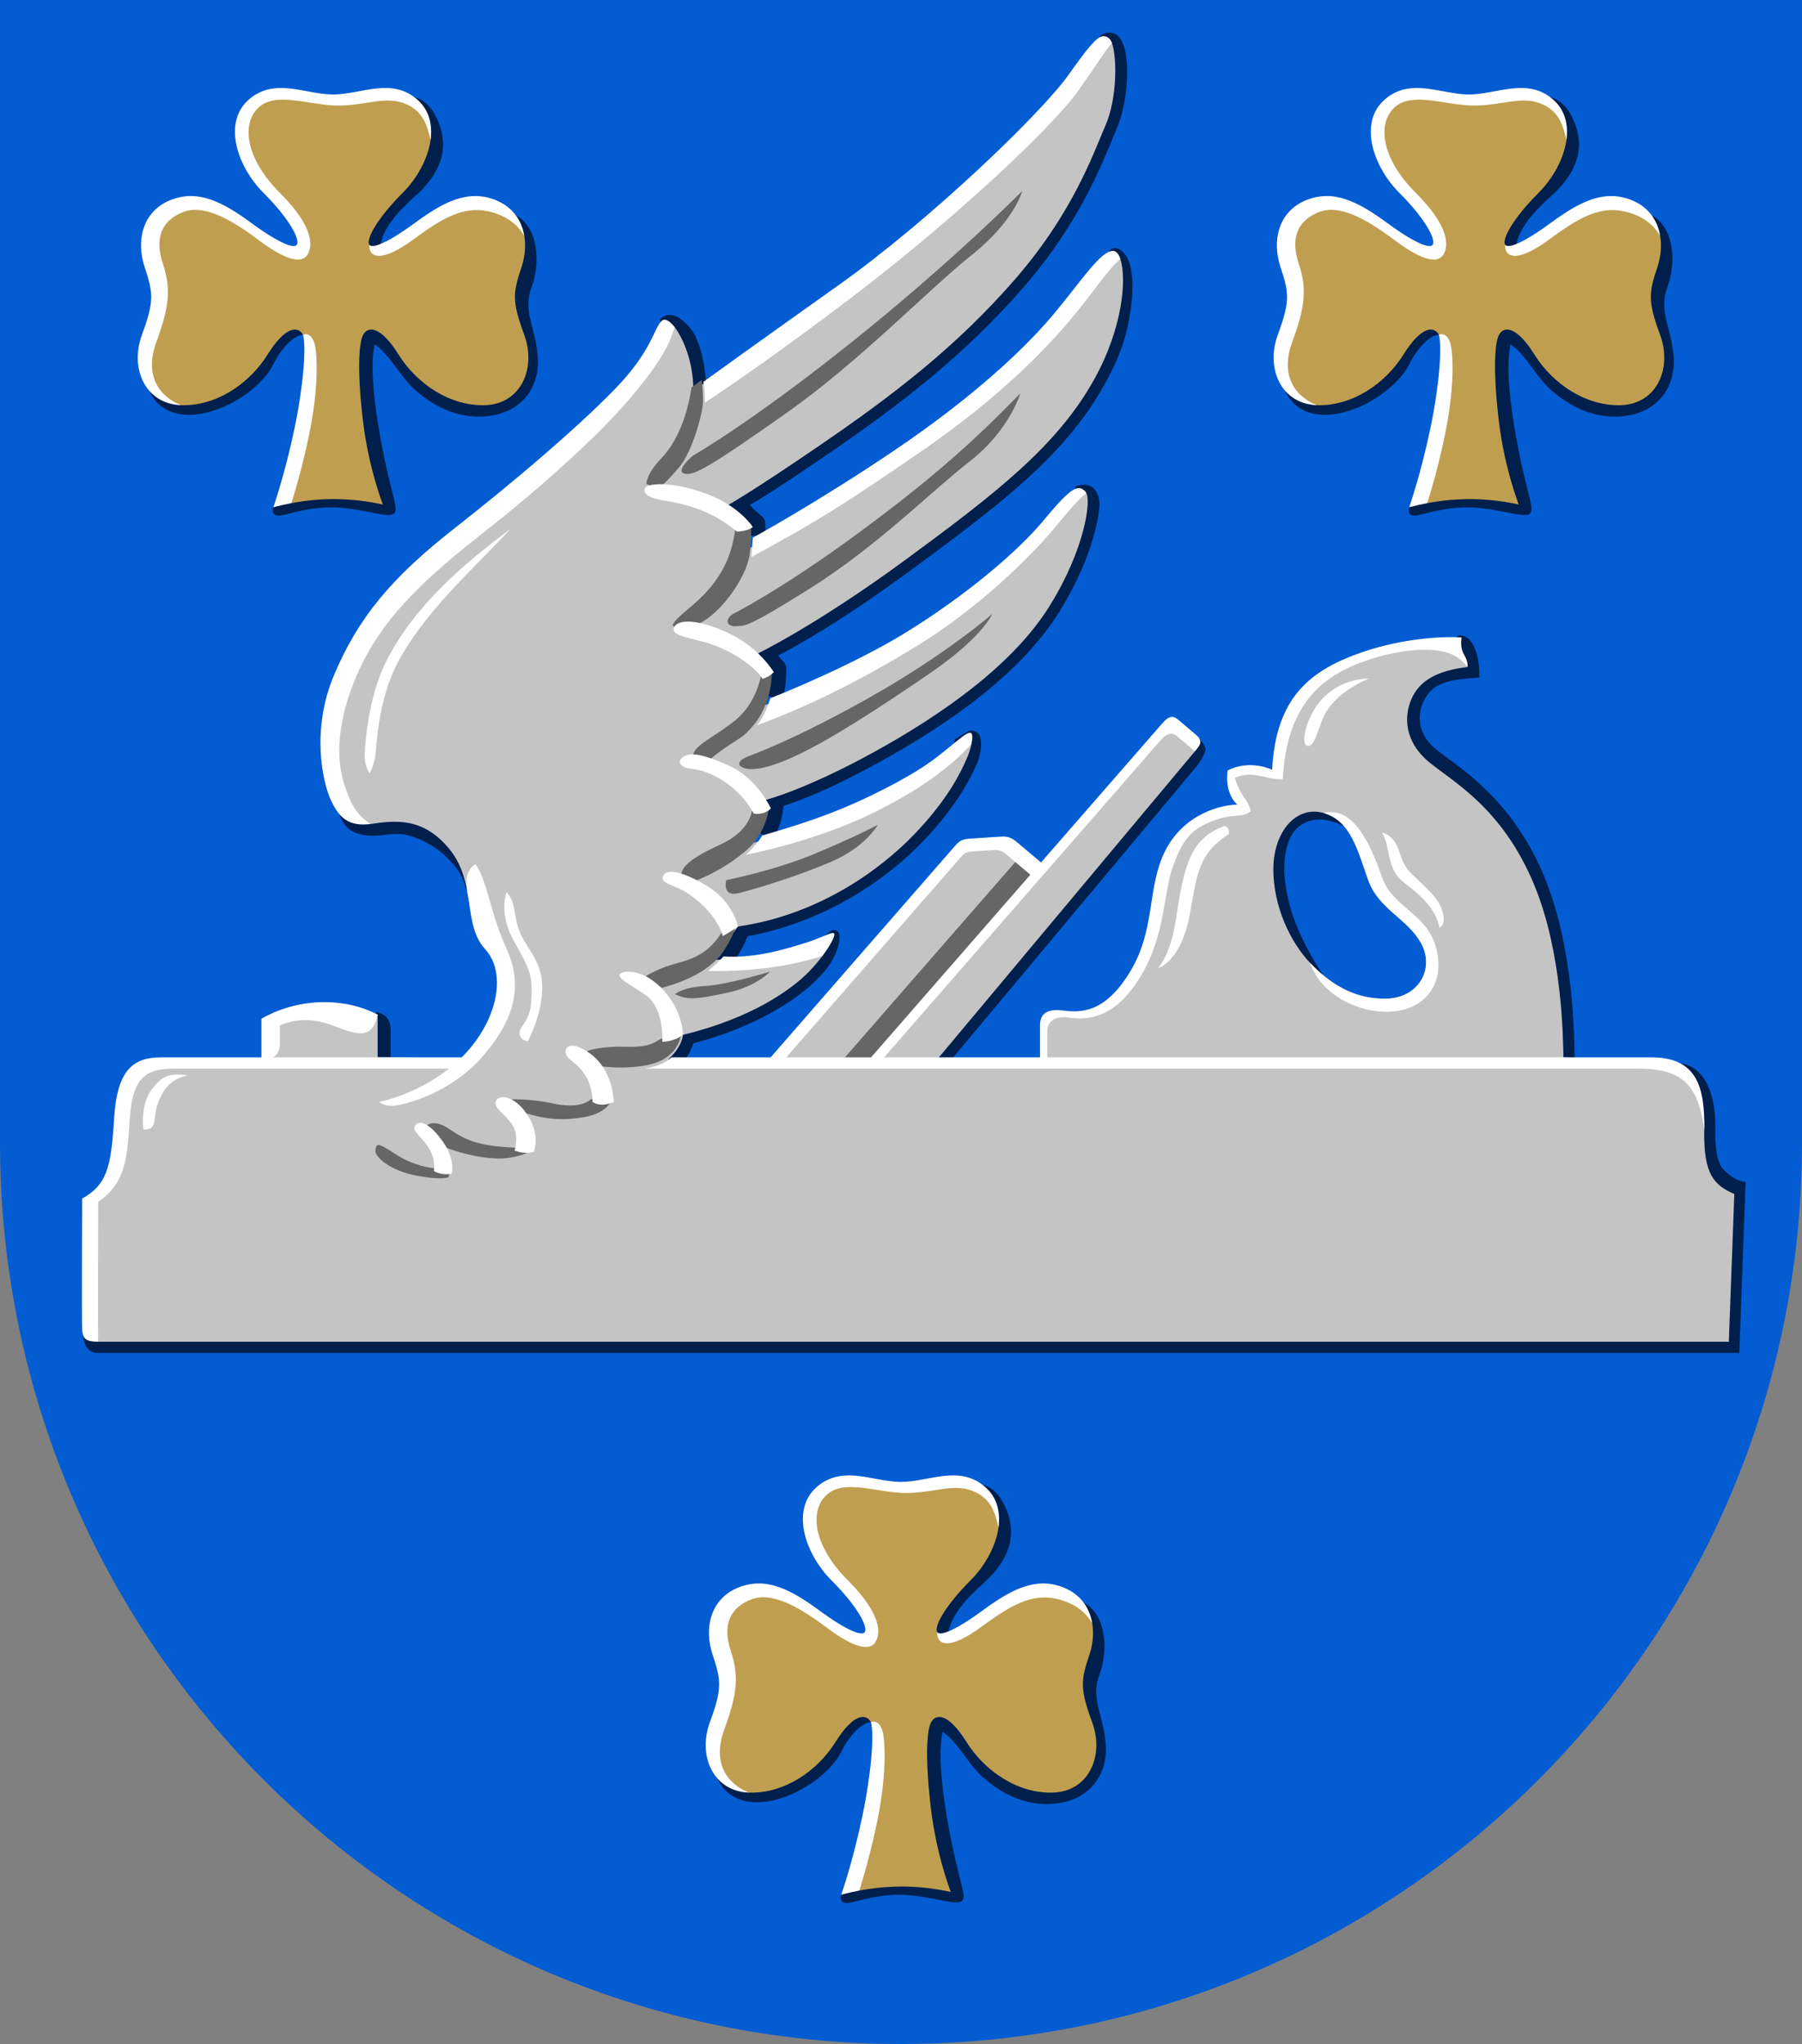 <?xml version="1.0" encoding="UTF-8" standalone="no"?>
<svg
   xmlns:dc="http://purl.org/dc/elements/1.1/"
   xmlns:cc="http://creativecommons.org/ns#"
   xmlns:rdf="http://www.w3.org/1999/02/22-rdf-syntax-ns#"
   xmlns:svg="http://www.w3.org/2000/svg"
   xmlns="http://www.w3.org/2000/svg"
   width="500"
   height="567"
   viewBox="0 0 132.292 150.019"
   version="1.1"
   id="svg847">
  <rect x="0" y="0" width="132.292" height="150.019" fill="#808080" stroke="none"/>
  <defs
     id="defs841" />
  <g
     id="layer1"
     transform="translate(-33.459,-51.062)">
    <path
       id="circle848"
       style="opacity:1;fill:#045cd2;fill-opacity:1;stroke:none;stroke-width:0.397;stroke-linejoin:round;stroke-miterlimit:10"
       d="m 165.751,51.062 v 83.873 c 0,36.531 -29.614,66.146 -66.146,66.146 -36.531,0 -66.146,-29.614 -66.146,-66.146 V 51.062 Z" />
    <g
       id="g1736">
      <path
         id="path1751"
         style="font-variation-settings:normal;opacity:1;vector-effect:none;fill:#001f4d;fill-opacity:1;stroke:none;stroke-width:0.529;stroke-linecap:butt;stroke-linejoin:miter;stroke-miterlimit:10;stroke-dasharray:none;stroke-dashoffset:0;stroke-opacity:1;stop-color:#000000;stop-opacity:1"
         d="m 110.966,183.433 c 2.468,-0.264 3.797,-2.093 3.676,-4.252 -0.121,-2.16 -1.146,-3.406 -0.47,-5.197 0.676,-1.79 0.523,-4.449 -1.199,-5.316 -1.522,-1.543 -3.738,-1.02 -5.39,0.14 -1.505,0.869 -2.774,2.224 -4.494,2.668 -0.142,-0.948 0.391,-2.277 2.485,-4.13 2.095,-1.853 2.528,-3.687 1.755,-5.534 -0.773,-1.848 -1.886,-1.934 -3.242,-1.929 v -8e-5 c -1.896,0.032 -3.777,0.834 -5.673,0.27 -1.625,-0.393 -3.671,-0.532 -4.817,0.941 -1.384,1.819 0.049,4.265 1.337,5.841 1.108,1.29 2.153,2.535 2.585,4.249 -1.028,0.752 -2.966,-1.022 -4,-1.58 -1.648,-1.249 -3.493,-2.439 -5.55,-1.396 -1.885,0.817 -2.337,3.243 -1.61,5.002 0.711,1.554 0.466,3.089 -0.258,4.788 -0.724,1.699 -0.434,4.782 2.161,5.272 2.595,0.49 6.007,-1.705 6.951,-3.627 0.58,-1.181 1.543,-2.193 2.186,-2.174 0.404,0.012 0.569,2.712 0.485,3.867 -0.218,2.996 -1.861,7.777 -2.665,8.788 -0.096,0.302 -0.059,0.734 0.679,0.579 0.738,-0.154 2.183,-0.645 3.973,-0.562 1.79,0.083 3.535,0.699 4.058,0.524 0.523,-0.174 0.211,-0.807 -0.296,-2.958 -0.507,-2.15 -1.516,-7.304 -0.967,-9.54 1.146,0.789 1.863,2.378 2.943,3.328 1.08,0.95 2.887,2.203 5.355,1.94 z" />
      <path
         id="path858"
         style="font-variation-settings:normal;opacity:1;vector-effect:none;fill:#bf9f4f;fill-opacity:1;stroke:none;stroke-width:0.265;stroke-linecap:butt;stroke-linejoin:miter;stroke-miterlimit:10;stroke-dasharray:none;stroke-dashoffset:0;stroke-opacity:1;stop-color:#000000;stop-opacity:1"
         d="m 88.43,182.629 c 2.593,0.091 5.031,-1.576 6.364,-3.708 1.333,-2.133 2.255,-2.105 2.606,-1.453 0.538,1.019 0.908,2.671 0.188,6.07 -0.717,3.382 -1.272,5.706 -1.041,6.283 2.401,-0.455 4.618,-0.359 6.714,0.101 0,0 -1.046,-2.662 -1.459,-6.112 -0.408,-3.402 -0.341,-5.691 0.009,-6.342 0.351,-0.651 1.273,-0.68 2.606,1.453 1.333,2.133 3.771,3.799 6.364,3.708 2.611,-0.092 3.762,-2.698 2.857,-5.161 -0.911,-2.478 -0.832,-3.067 -0.201,-4.961 0.252,-0.758 0.33,-1.554 0.209,-2.292 -0.451,-1.172 -1.381,-2.026 -2.635,-2.307 -1.875,-0.42 -3.493,0.642 -5.588,2.179 -1.993,1.42 -2.768,1.288 -3.161,0.767 -0.245,-0.392 0.551,-1.904 2.455,-3.809 1.054,-1.054 1.859,-2.508 2.047,-3.886 0.101,-1.374 -0.471,-2.032 -1.215,-2.593 -1.789,-1.348 -3.031,-0.338 -5.083,-0.338 -1.283,0 -2.752,-0.657 -4.185,-0.691 -0.86,-0.02 -1.707,0.183 -2.493,0.888 -2.096,1.878 0.008,5.189 1.967,7.149 1.96,1.96 1.846,3.027 1.555,3.492 -0.291,0.465 -1.094,0.413 -2.742,-0.824 -1.648,-1.237 -4.445,-2.946 -6.221,-2.213 -1.776,0.734 -2.416,2.369 -1.78,4.278 0.631,1.894 0.23,3.799 -0.484,5.741 -0.714,1.941 0.448,4.42 2.35,4.582 z" />
      <path
         id="path862"
         style="font-variation-settings:normal;opacity:1;vector-effect:none;fill:#ffffff;fill-opacity:1;stroke:none;stroke-width:0.265;stroke-linecap:butt;stroke-linejoin:miter;stroke-miterlimit:10;stroke-dasharray:none;stroke-dashoffset:0;stroke-opacity:1;stop-color:#000000;stop-opacity:1"
         d="m 86.631,177.996 c 0.908,-2.47 1.115,-3.847 0.484,-5.741 -0.636,-1.909 -0.083,-3.153 1.429,-3.778 1.511,-0.624 3.458,0.429 5.605,2.041 2.147,1.612 3.195,1.681 3.574,1.074 0.379,-0.606 0.527,-1.996 -2.027,-4.55 -2.554,-2.554 -2.834,-5.119 -1.531,-6.286 1.303,-1.167 3.736,-0.117 5.788,-0.117 2.053,0 3.449,-0.703 4.868,-0.166 1.419,0.537 1.687,1.634 1.941,2.684 0.152,-1.11 -0.096,-2.171 -0.944,-2.93 -1.899,-1.702 -4.161,-0.401 -6.214,-0.401 -1.283,0 -2.647,-0.508 -3.954,-0.473 -0.784,0.021 -1.548,0.236 -2.26,0.874 -1.899,1.702 -0.802,4.911 1.103,6.816 1.904,1.904 2.7,3.417 2.455,3.809 -0.182,0.292 -1.205,-0.024 -3.357,-1.604 -2.095,-1.537 -3.923,-2.497 -5.963,-1.654 -2.041,0.843 -2.49,3.001 -1.854,4.911 0.631,1.894 0.711,2.484 -0.201,4.961 -0.906,2.463 0.246,5.07 2.857,5.161 -1.584,-0.64 -2.707,-2.162 -1.798,-4.632 z m 23.452,-10.715 c -1.473,-0.014 -2.894,0.814 -4.465,1.967 -2.153,1.58 -3.175,1.895 -3.357,1.604 -0.024,1.087 1.059,1.214 3.211,-0.366 2.095,-1.537 3.663,-2.499 5.538,-2.079 1.263,0.283 2.136,0.925 2.635,1.806 -0.184,-1.122 -0.833,-2.11 -2.063,-2.618 -0.51,-0.211 -1.007,-0.309 -1.498,-0.314 z m -13.304,17.029 c -0.709,3.402 -1.56,5.812 -1.56,5.812 0.449,-0.12 0.89,-0.219 1.326,-0.302 0.305,-0.966 0.82,-2.713 1.292,-4.981 0.709,-3.402 0.603,-5.694 0.462,-6.493 -0.141,-0.799 -0.56,-1.034 -0.9,-0.88 0.243,0.886 0.037,3.69 -0.62,6.844 z" />
    </g>
    <g
       id="g1786"
       transform="translate(-41.694,-101.83)">
      <path
         id="path1780"
         style="font-variation-settings:normal;opacity:1;vector-effect:none;fill:#001f4d;fill-opacity:1;stroke:none;stroke-width:0.529;stroke-linecap:butt;stroke-linejoin:miter;stroke-miterlimit:10;stroke-dasharray:none;stroke-dashoffset:0;stroke-opacity:1;stop-color:#000000;stop-opacity:1"
         d="m 110.966,183.433 c 2.468,-0.264 3.797,-2.093 3.676,-4.252 -0.121,-2.16 -1.146,-3.406 -0.47,-5.197 0.676,-1.79 0.523,-4.449 -1.199,-5.316 -1.522,-1.543 -3.738,-1.02 -5.39,0.14 -1.505,0.869 -2.774,2.224 -4.494,2.668 -0.142,-0.948 0.391,-2.277 2.485,-4.13 2.095,-1.853 2.528,-3.687 1.755,-5.534 -0.773,-1.848 -1.886,-1.934 -3.242,-1.929 v -8e-5 c -1.896,0.032 -3.777,0.834 -5.673,0.27 -1.625,-0.393 -3.671,-0.532 -4.817,0.941 -1.384,1.819 0.049,4.265 1.337,5.841 1.108,1.29 2.153,2.535 2.585,4.249 -1.028,0.752 -2.966,-1.022 -4,-1.58 -1.648,-1.249 -3.493,-2.439 -5.55,-1.396 -1.885,0.817 -2.337,3.243 -1.61,5.002 0.711,1.554 0.466,3.089 -0.258,4.788 -0.724,1.699 -0.434,4.782 2.161,5.272 2.595,0.49 6.007,-1.705 6.951,-3.627 0.58,-1.181 1.543,-2.193 2.186,-2.174 0.404,0.012 0.569,2.712 0.485,3.867 -0.218,2.996 -1.861,7.777 -2.665,8.788 -0.096,0.302 -0.059,0.734 0.679,0.579 0.738,-0.154 2.183,-0.645 3.973,-0.562 1.79,0.083 3.535,0.699 4.058,0.524 0.523,-0.174 0.211,-0.807 -0.296,-2.958 -0.507,-2.15 -1.516,-7.304 -0.967,-9.54 1.146,0.789 1.863,2.378 2.943,3.328 1.08,0.95 2.887,2.203 5.355,1.94 z" />
      <path
         id="path1782"
         style="font-variation-settings:normal;opacity:1;vector-effect:none;fill:#bf9f4f;fill-opacity:1;stroke:none;stroke-width:0.265;stroke-linecap:butt;stroke-linejoin:miter;stroke-miterlimit:10;stroke-dasharray:none;stroke-dashoffset:0;stroke-opacity:1;stop-color:#000000;stop-opacity:1"
         d="m 88.43,182.629 c 2.593,0.091 5.031,-1.576 6.364,-3.708 1.333,-2.133 2.255,-2.105 2.606,-1.453 0.538,1.019 0.908,2.671 0.188,6.07 -0.717,3.382 -1.272,5.706 -1.041,6.283 2.401,-0.455 4.618,-0.359 6.714,0.101 0,0 -1.046,-2.662 -1.459,-6.112 -0.408,-3.402 -0.341,-5.691 0.009,-6.342 0.351,-0.651 1.273,-0.68 2.606,1.453 1.333,2.133 3.771,3.799 6.364,3.708 2.611,-0.092 3.762,-2.698 2.857,-5.161 -0.911,-2.478 -0.832,-3.067 -0.201,-4.961 0.252,-0.758 0.33,-1.554 0.209,-2.292 -0.451,-1.172 -1.381,-2.026 -2.635,-2.307 -1.875,-0.42 -3.493,0.642 -5.588,2.179 -1.993,1.42 -2.768,1.288 -3.161,0.767 -0.245,-0.392 0.551,-1.904 2.455,-3.809 1.054,-1.054 1.859,-2.508 2.047,-3.886 0.101,-1.374 -0.471,-2.032 -1.215,-2.593 -1.789,-1.348 -3.031,-0.338 -5.083,-0.338 -1.283,0 -2.752,-0.657 -4.185,-0.691 -0.86,-0.02 -1.707,0.183 -2.493,0.888 -2.096,1.878 0.008,5.189 1.967,7.149 1.96,1.96 1.846,3.027 1.555,3.492 -0.291,0.465 -1.094,0.413 -2.742,-0.824 -1.648,-1.237 -4.445,-2.946 -6.221,-2.213 -1.776,0.734 -2.416,2.369 -1.78,4.278 0.631,1.894 0.23,3.799 -0.484,5.741 -0.714,1.941 0.448,4.42 2.35,4.582 z" />
      <path
         id="path1784"
         style="font-variation-settings:normal;opacity:1;vector-effect:none;fill:#ffffff;fill-opacity:1;stroke:none;stroke-width:0.265;stroke-linecap:butt;stroke-linejoin:miter;stroke-miterlimit:10;stroke-dasharray:none;stroke-dashoffset:0;stroke-opacity:1;stop-color:#000000;stop-opacity:1"
         d="m 86.631,177.996 c 0.908,-2.47 1.115,-3.847 0.484,-5.741 -0.636,-1.909 -0.083,-3.153 1.429,-3.778 1.511,-0.624 3.458,0.429 5.605,2.041 2.147,1.612 3.195,1.681 3.574,1.074 0.379,-0.606 0.527,-1.996 -2.027,-4.55 -2.554,-2.554 -2.834,-5.119 -1.531,-6.286 1.303,-1.167 3.736,-0.117 5.788,-0.117 2.053,0 3.449,-0.703 4.868,-0.166 1.419,0.537 1.687,1.634 1.941,2.684 0.152,-1.11 -0.096,-2.171 -0.944,-2.93 -1.899,-1.702 -4.161,-0.401 -6.214,-0.401 -1.283,0 -2.647,-0.508 -3.954,-0.473 -0.784,0.021 -1.548,0.236 -2.26,0.874 -1.899,1.702 -0.802,4.911 1.103,6.816 1.904,1.904 2.7,3.417 2.455,3.809 -0.182,0.292 -1.205,-0.024 -3.357,-1.604 -2.095,-1.537 -3.923,-2.497 -5.963,-1.654 -2.041,0.843 -2.49,3.001 -1.854,4.911 0.631,1.894 0.711,2.484 -0.201,4.961 -0.906,2.463 0.246,5.07 2.857,5.161 -1.584,-0.64 -2.707,-2.162 -1.798,-4.632 z m 23.452,-10.715 c -1.473,-0.014 -2.894,0.814 -4.465,1.967 -2.153,1.58 -3.175,1.895 -3.357,1.604 -0.024,1.087 1.059,1.214 3.211,-0.366 2.095,-1.537 3.663,-2.499 5.538,-2.079 1.263,0.283 2.136,0.925 2.635,1.806 -0.184,-1.122 -0.833,-2.11 -2.063,-2.618 -0.51,-0.211 -1.007,-0.309 -1.498,-0.314 z m -13.304,17.029 c -0.709,3.402 -1.56,5.812 -1.56,5.812 0.449,-0.12 0.89,-0.219 1.326,-0.302 0.305,-0.966 0.82,-2.713 1.292,-4.981 0.709,-3.402 0.603,-5.694 0.462,-6.493 -0.141,-0.799 -0.56,-1.034 -0.9,-0.88 0.243,0.886 0.037,3.69 -0.62,6.844 z" />
    </g>
    <g
       id="g1794"
       transform="translate(41.694,-101.83)">
      <path
         id="path1788"
         style="font-variation-settings:normal;vector-effect:none;fill:#001f4d;fill-opacity:1;stroke:none;stroke-width:0.529;stroke-linecap:butt;stroke-linejoin:miter;stroke-miterlimit:10;stroke-dasharray:none;stroke-dashoffset:0;stroke-opacity:1;stop-color:#000000"
         d="m 110.966,183.433 c 2.468,-0.264 3.797,-2.093 3.676,-4.252 -0.121,-2.16 -1.146,-3.406 -0.47,-5.197 0.676,-1.79 0.523,-4.449 -1.199,-5.316 -1.522,-1.543 -3.738,-1.02 -5.39,0.14 -1.505,0.869 -2.774,2.224 -4.494,2.668 -0.142,-0.948 0.391,-2.277 2.485,-4.13 2.095,-1.853 2.528,-3.687 1.755,-5.534 -0.773,-1.848 -1.886,-1.934 -3.242,-1.929 v -8e-5 c -1.896,0.032 -3.777,0.834 -5.673,0.27 -1.625,-0.393 -3.671,-0.532 -4.817,0.941 -1.384,1.819 0.049,4.265 1.337,5.841 1.108,1.29 2.153,2.535 2.585,4.249 -1.028,0.752 -2.966,-1.022 -4,-1.58 -1.648,-1.249 -3.493,-2.439 -5.55,-1.396 -1.885,0.817 -2.337,3.243 -1.61,5.002 0.711,1.554 0.466,3.089 -0.258,4.788 -0.724,1.699 -0.434,4.782 2.161,5.272 2.595,0.49 6.007,-1.705 6.951,-3.627 0.58,-1.181 1.543,-2.193 2.186,-2.174 0.404,0.012 0.569,2.712 0.485,3.867 -0.218,2.996 -1.861,7.777 -2.665,8.788 -0.096,0.302 -0.059,0.734 0.679,0.579 0.738,-0.154 2.183,-0.645 3.973,-0.562 1.79,0.083 3.535,0.699 4.058,0.524 0.523,-0.174 0.211,-0.807 -0.296,-2.958 -0.507,-2.15 -1.516,-7.304 -0.967,-9.54 1.146,0.789 1.863,2.378 2.943,3.328 1.08,0.95 2.887,2.203 5.355,1.94 z" />
      <path
         id="path1790"
         style="font-variation-settings:normal;opacity:1;vector-effect:none;fill:#bf9f4f;fill-opacity:1;stroke:none;stroke-width:0.265;stroke-linecap:butt;stroke-linejoin:miter;stroke-miterlimit:10;stroke-dasharray:none;stroke-dashoffset:0;stroke-opacity:1;stop-color:#000000;stop-opacity:1"
         d="m 88.43,182.629 c 2.593,0.091 5.031,-1.576 6.364,-3.708 1.333,-2.133 2.255,-2.105 2.606,-1.453 0.538,1.019 0.908,2.671 0.188,6.07 -0.717,3.382 -1.272,5.706 -1.041,6.283 2.401,-0.455 4.618,-0.359 6.714,0.101 0,0 -1.046,-2.662 -1.459,-6.112 -0.408,-3.402 -0.341,-5.691 0.009,-6.342 0.351,-0.651 1.273,-0.68 2.606,1.453 1.333,2.133 3.771,3.799 6.364,3.708 2.611,-0.092 3.762,-2.698 2.857,-5.161 -0.911,-2.478 -0.832,-3.067 -0.201,-4.961 0.252,-0.758 0.33,-1.554 0.209,-2.292 -0.451,-1.172 -1.381,-2.026 -2.635,-2.307 -1.875,-0.42 -3.493,0.642 -5.588,2.179 -1.993,1.42 -2.768,1.288 -3.161,0.767 -0.245,-0.392 0.551,-1.904 2.455,-3.809 1.054,-1.054 1.859,-2.508 2.047,-3.886 0.101,-1.374 -0.471,-2.032 -1.215,-2.593 -1.789,-1.348 -3.031,-0.338 -5.083,-0.338 -1.283,0 -2.752,-0.657 -4.185,-0.691 -0.86,-0.02 -1.707,0.183 -2.493,0.888 -2.096,1.878 0.008,5.189 1.967,7.149 1.96,1.96 1.846,3.027 1.555,3.492 -0.291,0.465 -1.094,0.413 -2.742,-0.824 -1.648,-1.237 -4.445,-2.946 -6.221,-2.213 -1.776,0.734 -2.416,2.369 -1.78,4.278 0.631,1.894 0.23,3.799 -0.484,5.741 -0.714,1.941 0.448,4.42 2.35,4.582 z" />
      <path
         id="path1792"
         style="font-variation-settings:normal;opacity:1;vector-effect:none;fill:#ffffff;fill-opacity:1;stroke:none;stroke-width:0.265;stroke-linecap:butt;stroke-linejoin:miter;stroke-miterlimit:10;stroke-dasharray:none;stroke-dashoffset:0;stroke-opacity:1;stop-color:#000000;stop-opacity:1"
         d="m 86.631,177.996 c 0.908,-2.47 1.115,-3.847 0.484,-5.741 -0.636,-1.909 -0.083,-3.153 1.429,-3.778 1.511,-0.624 3.458,0.429 5.605,2.041 2.147,1.612 3.195,1.681 3.574,1.074 0.379,-0.606 0.527,-1.996 -2.027,-4.55 -2.554,-2.554 -2.834,-5.119 -1.531,-6.286 1.303,-1.167 3.736,-0.117 5.788,-0.117 2.053,0 3.449,-0.703 4.868,-0.166 1.419,0.537 1.687,1.634 1.941,2.684 0.152,-1.11 -0.096,-2.171 -0.944,-2.93 -1.899,-1.702 -4.161,-0.401 -6.214,-0.401 -1.283,0 -2.647,-0.508 -3.954,-0.473 -0.784,0.021 -1.548,0.236 -2.26,0.874 -1.899,1.702 -0.802,4.911 1.103,6.816 1.904,1.904 2.7,3.417 2.455,3.809 -0.182,0.292 -1.205,-0.024 -3.357,-1.604 -2.095,-1.537 -3.923,-2.497 -5.963,-1.654 -2.041,0.843 -2.49,3.001 -1.854,4.911 0.631,1.894 0.711,2.484 -0.201,4.961 -0.906,2.463 0.246,5.07 2.857,5.161 -1.584,-0.64 -2.707,-2.162 -1.798,-4.632 z m 23.452,-10.715 c -1.473,-0.014 -2.894,0.814 -4.465,1.967 -2.153,1.58 -3.175,1.895 -3.357,1.604 -0.024,1.087 1.059,1.214 3.211,-0.366 2.095,-1.537 3.663,-2.499 5.538,-2.079 1.263,0.283 2.136,0.925 2.635,1.806 -0.184,-1.122 -0.833,-2.11 -2.063,-2.618 -0.51,-0.211 -1.007,-0.309 -1.498,-0.314 z m -13.304,17.029 c -0.709,3.402 -1.56,5.812 -1.56,5.812 0.449,-0.12 0.89,-0.219 1.326,-0.302 0.305,-0.966 0.82,-2.713 1.292,-4.981 0.709,-3.402 0.603,-5.694 0.462,-6.493 -0.141,-0.799 -0.56,-1.034 -0.9,-0.88 0.243,0.886 0.037,3.69 -0.62,6.844 z" />
    </g>
    <path
       style="color:#000000;font-style:normal;font-variant:normal;font-weight:normal;font-stretch:normal;font-size:medium;line-height:normal;font-family:sans-serif;font-variant-ligatures:normal;font-variant-position:normal;font-variant-caps:normal;font-variant-numeric:normal;font-variant-alternates:normal;font-variant-east-asian:normal;font-feature-settings:normal;font-variation-settings:normal;text-indent:0;text-align:start;text-decoration:none;text-decoration-line:none;text-decoration-style:solid;text-decoration-color:#000000;letter-spacing:normal;word-spacing:normal;text-transform:none;writing-mode:lr-tb;direction:ltr;text-orientation:mixed;dominant-baseline:auto;baseline-shift:baseline;text-anchor:start;white-space:normal;shape-padding:0;shape-margin:0;inline-size:0;clip-rule:nonzero;display:inline;overflow:visible;visibility:visible;opacity:1;isolation:auto;mix-blend-mode:normal;color-interpolation:sRGB;color-interpolation-filters:linearRGB;solid-color:#000000;solid-opacity:1;vector-effect:none;fill:#001f4d;fill-opacity:1;fill-rule:nonzero;stroke:none;stroke-linecap:butt;stroke-linejoin:miter;stroke-miterlimit:10;stroke-dasharray:none;stroke-dashoffset:0;stroke-opacity:1;color-rendering:auto;image-rendering:auto;shape-rendering:auto;text-rendering:auto;enable-background:accumulate;stop-color:#000000;stop-opacity:1"
       d="m 114.257,53.633 -0.346,0.847 c 0.09,0.249 0.225,1.246 0.172,2.279 -0.054,1.033 -0.263,2.17 -0.596,2.939 -0.992,2.298 -2.358,6.317 -6.49,11.068 -4.17,4.796 -8.688,8.274 -14.045,11.939 -4.798,3.283 -6.393,4.191 -6.652,4.334 l -1.559,0.861 1.5,0.957 c 0.967,0.618 1.222,1.055 1.297,1.168 0.003,0.115 0.008,0.118 0.004,0.328 l 2.117,0.045 c 0.011,-0.515 -0.014,-0.871 -0.014,-0.871 L 89.625,89.264 89.482,89.039 c 0,0 -0.677,-0.578 -0.979,-0.914 0.71,-0.416 1.651,-0.941 5.643,-3.672 5.415,-3.705 10.111,-7.312 14.445,-12.297 4.373,-5.029 5.926,-9.505 6.838,-11.617 0.49,-1.136 0.703,-2.454 0.766,-3.67 0.063,-1.216 -0.017,-4.156 -1.939,-3.236 z m 0.076,17.286 c 0.123,0.37 0.228,1.525 -0.021,2.963 -0.249,1.438 -0.621,2.587 -1.653,4.434 -2.556,4.573 -6.872,7.962 -13.523,12.844 -6.196,4.548 -10.184,6.532 -10.631,6.75 l -1.369,0.668 1.105,1.051 c 0.547,0.52 0.687,0.777 0.783,0.924 -0.019,0.432 -0.043,0.876 -0.166,1.305 l 2.035,0.582 c 0.223,-0.78 0.289,-1.539 0.289,-2.205 v -0.291 l -0.148,-0.25 c 0,0 -0.34,-0.383 -0.438,-0.523 1.441,-0.754 4.59,-2.484 9.793,-6.303 6.673,-4.898 11.287,-8.454 14.117,-13.52 1.152,-2.062 1.599,-3.427 1.89,-5.104 0.29,-1.675 0.276,-2.995 -0.055,-3.988 -0.076,-0.236 -0.64,-1.308 -1.315,-0.892 -0.275,0.17 -0.693,1.556 -0.693,1.556 z m -32.415,3.565 0.098,1.111 c 0.458,0.6 1.148,2.224 1.148,3.9 h 2.117 c 0,-1.392 -0.294,-2.654 -0.726,-3.676 -0.249,-0.59 -1.585,-2.341 -2.637,-1.335 z M 111.781,89.578 c -0.358,1.367 -1.08,3.226 -2.357,5.277 -2.485,3.991 -7.553,7.611 -12.51,10.334 -4.948,2.718 -7.591,3.368 -7.596,3.369 l -1.438,0.334 0.777,1.254 c 0.093,0.149 0.087,0.152 0.135,0.24 -0.008,0.132 -0.005,0.558 -0.434,1.293 l 1.828,1.064 C 90.935,111.461 90.969,110.25 90.969,110.25 v -0.031 c 1.148,-0.373 3.246,-1.131 6.965,-3.174 5.107,-2.805 10.436,-6.49 13.287,-11.07 1.391,-2.234 2.194,-4.274 2.609,-5.859 0.207,-0.793 0.319,-1.47 0.354,-2.027 0.017,-0.278 -0.17,-1.906 -1.75,-1.335 z m 24.121,12.184 c -0.746,1.684 -0.531,4.115 1.527,5.84 1.955,1.638 5.228,3.218 7.467,8.658 1.943,4.722 2.012,10.976 2.049,12.5 l 2.117,-0.051 c -0.034,-1.418 -0.037,-7.976 -2.209,-13.254 -2.471,-6.004 -6.542,-8.202 -8.062,-9.477 -1.417,-1.188 -1.3,-2.814 -0.583,-3.864 0.718,-1.05 2.016,-1.203 3.848,-1.321 0.06,-1.02 -0.219,-3.158 -1.521,-3.098 z m -14.836,3.06 c 0,0 -1.545,1.319 -1.568,1.348 l -18.843,22.758 2.385,0.217 18.268,-21.84 c 0.184,-0.22 0.653,-0.948 0.651,-1.25 -0.002,-0.302 -0.54,-0.937 -0.892,-1.233 z m -19.83,7.979 c 2.568,-2.692 3.548,-4.796 3.963,-5.723 0.21,-0.468 0.771,-2.576 -0.618,-2.379 l -1.013,0.623 c -0.052,0.253 -0.144,0.54 -0.301,0.891 -0.405,0.904 -1.181,2.631 -3.563,5.127 -2.343,2.456 -6.712,5.68 -12.354,6.486 l -0.824,0.117 -0.08,0.83 c 0,0 0.013,0.005 -0.096,0.291 -0.109,0.286 -2.088,2.647 -1.305,2.638 l 2.26,-0.025 c 0.54,-0.772 0.848,-1.4 1.033,-1.896 5.907,-1.089 10.394,-4.358 12.896,-6.981 z m 29.52,-3.416 -1.074,0.016 c -1.199,0.017 -2.26,0.687 -2.945,1.648 -0.685,0.961 -1.055,2.218 -1.055,3.619 0,3.091 1.352,5.885 2.984,7.604 l 2.276,0.9 c -2.502,-3.711 -2.951,-5.931 -3.143,-7.426 -0.192,-1.495 0.079,-3.273 0.997,-4.007 0.918,-0.733 2.129,-0.677 3.494,0.04 z M 63.635,110.25 c -1.183,-0.24 -5.532,-0.219 -5.252,0.591 0.306,0.885 0.9,1.564 2.454,1.557 0.864,-0.004 1.645,-0.223 2.379,-0.074 0.734,0.149 1.933,0.63 2.92,1.549 0.784,0.73 1.344,1.472 1.523,2.453 l 1.041,-0.19 c -0.206,-1.13 -0.573,-2.425 -1.529,-3.6 -1.103,-1.354 -2.352,-2.048 -3.535,-2.287 z m 28.305,11.201 c -1.084,1.109 -3.86,3.171 -8.723,4.33 l -0.844,0.201 0.031,0.867 c 0,0 -1.938,2.009 -1.229,2.108 l 2.164,0.3 c 0.583,-0.516 0.874,-1.13 1.023,-1.619 4.801,-1.271 7.738,-3.325 9.09,-4.707 0.42,-0.429 1.126,-1.175 1.47,-2.187 0.344,-1.012 0.162,-1.582 -0.446,-1.388 z m -30.852,3.879 -1.058,3.337 h 2.117 v -1.917 c 0,-0.873 -0.369,-1.252 -1.059,-1.42 z m 96.178,8.43 c -0.034,1.746 0.144,2.945 0.666,3.885 0.378,0.682 0.938,1.092 1.516,1.426 l -0.34,9.176 H 40.609 l -1.048,0.644 c 0,1.003 0.47,1.471 1.048,1.471 H 161.148 l 0.465,-12.559 c -0.69,0 -1.602,-0.766 -1.832,-1.186 -0.231,-0.42 -0.429,-1.247 -0.398,-2.816 0.034,-1.737 -0.428,-4.331 -2.481,-4.686 z"
       id="path2008" />
    <path
       id="path1827"
       style="font-variation-settings:normal;opacity:1;vector-effect:none;fill:#c4c4c4;fill-opacity:1;stroke:none;stroke-width:1;stroke-linecap:butt;stroke-linejoin:miter;stroke-miterlimit:10;stroke-dasharray:none;stroke-dashoffset:0;stroke-opacity:1;stop-color:#000000;stop-opacity:1"
       d="m 433.934,204.352 c -0.872,0.026 -3.415,1.798 -9.291,10.068 -7.232,10.179 -40.294,42.231 -66.432,60.793 -26.138,18.562 -39.887,25.244 -39.887,25.244 0,-7.318 -2.692,-13.924 -5.164,-17.164 -1.431,-1.875 -4.589,7.868 -15.035,18.582 -10.446,10.714 -26.249,24.107 -43.66,37.768 -17.411,13.661 -26.251,24.911 -32.947,40.715 -6.45,15.221 -3.227,25.148 -1.75,30.367 1.469,5.192 3.89,8.179 9.195,10.176 6.44,-0.92 14.42,-2.105 21.807,6.963 3.035,3.726 4.218,7.804 4.945,11.795 1.09,5.983 3.835,11.232 7.584,15.322 5.671,6.186 1.432,20.738 -6.756,30.742 l -25.66,-0.188 V 473.688 c -9.944,-1.908 -20.88,-0.937 -30.494,2.295 v 10.689 l -28.094,0.936 c -7.502,0.25 -11.691,3.304 -12.453,16.266 -0.762,12.962 -2.57,18.086 -8.924,21.645 l 2.562,38.779 h 451.727 l 1.516,-40.912 c -5.499,-2.444 -8.576,-5.229 -8.33,-17.76 0.246,-12.53 -5.374,-18.399 -17.68,-19.018 l -21.328,-1.072 c -0.134,-5.56 -0.272,-28.753 -8.049,-47.648 -8.901,-21.627 -22.776,-28.766 -29.344,-34.27 -6.567,-5.504 -6.894,-12.399 -4.686,-17.383 2.208,-4.984 6.918,-7.784 15.551,-8.824 l -4.035,-7.141 c -7.847,-0.091 -16.794,0.918 -27.662,5.309 -12.418,5.016 -19.06,12.396 -21.402,31.117 0,0 -6.999,-1.69 -12.445,0.057 0,0 -0.466,3.995 2.92,9.469 -5.119,1.473 -14.743,2.554 -19.988,12.713 -5.245,10.159 -2.522,21.784 -9.559,33.58 -7.036,11.796 -14.55,11.615 -19.422,10.986 -4.872,-0.629 -5.806,1.199 -6.078,3.938 l -0.133,9.438 -29.428,-0.447 71.672,-85.658 c -0.573,-2.185 -1.436,-3.404 -3.326,-5.111 -1.89,-1.708 -3.459,-2.665 -5.859,-0.32 l -33.947,38.879 -9.555,-7.889 -11.631,0.963 -51.498,59.049 -30.1,-0.219 c 4.061,-3.73 4.066,-6.836 4.066,-6.836 19.079,-4.547 30.174,-12.622 34.902,-17.457 1.446,-1.479 2.707,-2.991 3.746,-4.367 l -30.24,1.076 6.859,-9.252 c 22.5,-3.214 39.664,-15.909 49.018,-25.713 9.354,-9.804 12.671,-17.041 14.221,-20.5 0.693,-1.546 1.14,-2.92 1.404,-4.195 0,0 -15.006,10.083 -25.301,15.293 -10.295,5.21 -20.706,7.785 -35.297,12.021 l 3.723,-11.994 c 0,0 10.715,-2.679 29.732,-13.125 19.018,-10.446 38.665,-24.251 48.75,-40.447 10.085,-16.196 11.535,-29.477 10.229,-31.352 l -1.908,-0.143 c -7.5,9.107 -32.082,31.657 -48.689,41.836 -16.607,10.179 -39.582,17.377 -39.582,17.377 l 2.568,-8.619 -4.047,-5.707 c 0,0 16.339,-7.768 41.518,-26.25 25.179,-18.482 42.054,-31.606 52.232,-49.82 8.256,-14.774 9.07,-28.351 7.352,-33.506 -3.22,-0.947 -8.503,7.275 -16.807,17.186 -8.304,9.911 -24.663,24.44 -46.092,38.904 -21.429,14.464 -40.053,24.105 -40.053,24.105 l -6.096,-11.869 c 0,0 5.625,-2.946 25.982,-16.875 20.357,-13.929 37.766,-27.321 53.838,-45.803 16.071,-18.482 21.589,-34.535 25.188,-42.869 3.109,-7.201 3.179,-18.543 1.693,-22.666 -0.044,-0.122 -0.156,-0.209 -0.357,-0.203 z m 56.262,213.129 c 0.894,-0.013 1.814,0.109 2.752,0.377 7.5,2.143 9.374,10.179 12.32,18.482 2.946,8.304 10.982,10.713 14.732,17.678 3.75,6.964 -0.66,15.048 -9.643,15.268 -8.982,0.219 -15.766,-4.232 -21.16,-9.91 -5.395,-5.679 -10.18,-15.518 -10.18,-25.982 0,-9.156 4.923,-15.824 11.178,-15.912 z"
       transform="scale(0.265)" />
    <path
       id="path1987"
       style="font-variation-settings:normal;opacity:1;vector-effect:none;fill:#666666;fill-opacity:1;stroke:none;stroke-width:0.265;stroke-linecap:butt;stroke-linejoin:miter;stroke-miterlimit:10;stroke-dasharray:none;stroke-dashoffset:0;stroke-opacity:1;stop-color:#000000;stop-opacity:1"
       d="m 65.214,136.792 c 0,0 -1.386,-0.134 -2.74,-1.036 -1.353,-0.902 -1.403,-0.752 -1.453,-0.251 -0.05,0.501 1.153,1.503 3.057,1.854 1.904,0.351 2.305,0.1 2.305,0.1 l 0.134,-0.468 z m -0.384,-3.14 c 0,0 0.501,-0.501 1.654,0.301 1.153,0.802 2.172,1.219 4.644,1.336 l 1.403,0.1 c 0,0 -0.284,0.468 -1.837,0.668 -1.554,0.2 -4.159,-0.501 -5.212,-1.102 -1.052,-0.601 -0.651,-1.303 -0.651,-1.303 z m 6.214,-1.904 c 0,0 1.403,-0.05 3.007,0.301 1.604,0.351 2.472,0.017 2.79,-0.317 h 1.554 c 0,0 -0.284,1.019 -2.038,1.32 -1.754,0.301 -2.94,0.117 -4.226,-0.267 -1.286,-0.384 -1.086,-1.036 -1.086,-1.036 z m 5.596,-3.575 c 0,0 0.969,-0.334 2.673,-0.284 1.704,0.05 2.071,-0.234 2.639,-0.568 l 1.51,-0.51 c 0,0 0.045,1.187 -1.276,1.984 -1.32,0.797 -4.227,0.697 -5.229,0.396 -1.002,-0.301 -0.317,-1.019 -0.317,-1.019 z m 3.976,-5.295 c 0,0 0.902,-0.702 2.656,-1.153 1.754,-0.451 2.489,-1.203 3.124,-2.155 l 1.107,-0.696 c 0,0 -0.075,0.783 -1.063,2.197 -0.249,0.356 -0.735,0.774 -1.139,1.063 -1.043,0.749 -2.308,1.175 -3.248,1.428 z m 8.035,-12.278 c 0,0 -0.117,1.453 -2.322,2.456 -2.205,1.002 -2.856,1.654 -2.856,2.255 0,0.601 1.002,0.401 1.002,0.401 0,0 1.746,-0.57 3.59,-2.082 0.673,-0.552 0.937,-0.949 1.209,-1.418 0.618,-1.061 0.638,-1.984 0.638,-1.984 z m -3.135,-3.752 c 0,0 0.64,-0.556 1.492,-1.111 0.852,-0.554 1.17,-0.687 1.897,-1.607 0.388,-0.491 0.756,-1.228 0.972,-1.981 0.188,-0.656 0.248,-1.319 0.248,-1.914 -0.05,0 -0.822,0.493 -0.822,0.493 0,0 -0.317,1.954 -1.871,3.207 -1.554,1.253 -3.023,1.804 -3.107,2.606 z M 82.837,96.919 c 0.433,-0.758 1.592,-1.343 2.74,-2.706 1.147,-1.363 1.656,-2.747 1.854,-4.276 l 1.158,-0.332 c 0,0 0.082,0.886 -0.105,2.197 -0.251,1.76 -2.356,4.616 -3.959,5.117 -1.604,0.501 -1.687,3e-6 -1.687,3e-6 z m -1.921,-10.34 c 0,0 -0.05,-0.685 1.102,-1.888 1.153,-1.203 1.904,-3.124 2.205,-5.195 l 0.748,-0.539 c 0,0 0.092,0.636 0.098,1.531 0.006,0.895 -0.796,3.702 -1.698,4.804 -0.902,1.102 -1.604,1.654 -1.604,1.654 z m 2.105,37.451 c 0,0 0.501,-0.501 2.205,-0.601 1.704,-0.1 4.761,-1.052 4.761,-1.052 0,0 -1.002,1.102 -3.157,1.554 -2.155,0.451 -2.84,0.568 -3.809,0.1 z m 3.758,-8.369 c 0,0 3.508,-0.702 6.414,-1.904 2.907,-1.203 4.711,-2.155 4.711,-2.155 0,0 -0.902,1.604 -3.307,2.656 -2.405,1.052 -5.663,2.055 -6.916,2.355 -1.253,0.301 -0.902,-0.952 -0.902,-0.952 z m 1.554,-9.07 c 0,0 3.232,-1.111 8.902,-4.301 5.67,-3.189 9.071,-6.166 9.071,-6.166 0,0 -0.709,1.701 -4.536,4.323 -3.827,2.622 -7.624,5.091 -10.23,6.243 -2.606,1.153 -3.408,0.802 -3.658,0.651 -0.251,-0.15 -0.251,-0.451 0.451,-0.752 z M 87.312,96.1 c 0,0 3.544,-1.772 9.213,-5.953 5.67,-4.181 8.575,-6.874 11.835,-10.205 0,0 -0.78,2.693 -3.685,4.961 -2.906,2.268 -6.804,6.237 -11.765,9.355 -4.961,3.118 -4.807,2.693 -5.41,2.764 -0.602,0.071 -0.945,-0.461 -0.189,-0.921 z M 84.336,84.501 c 0,0 4.252,-2.41 11.694,-8.363 7.441,-5.953 12.473,-11.056 12.473,-11.056 0,0 -0.567,2.197 -3.685,4.677 -3.118,2.48 -8.221,7.796 -13.536,11.552 -5.315,3.756 -6.59,4.481 -7.292,4.532 -0.702,0.05 -0.71,-0.43 0.346,-1.342 z m 11.124,44.203 12.805,-14.682 1.317,0.864 -12.078,13.901 z" />
    <path
       id="path1848"
       style="font-variation-settings:normal;opacity:1;vector-effect:none;fill:#ffffff;fill-opacity:1;stroke:none;stroke-width:1;stroke-linecap:butt;stroke-linejoin:miter;stroke-miterlimit:10;stroke-dasharray:none;stroke-dashoffset:0;stroke-opacity:1;stop-color:#000000;stop-opacity:1"
       d="m 431.836,202.709 c -1.806,0.196 -4.179,3.14 -9.604,10.773 -7.232,10.179 -37.616,39.687 -63.754,58.248 -22.543,16.008 -34.034,24.307 -37.328,26.689 0.279,1.852 0.418,3.765 0.371,5.787 0,0 16.962,-10.969 42.564,-30.602 25.439,-19.508 53.067,-44.796 61.01,-55.975 4.624,-6.507 7.307,-10.9 9.195,-13.076 -0.218,-0.553 -0.468,-0.967 -0.746,-1.199 -0.568,-0.474 -1.107,-0.712 -1.709,-0.646 z m 2.908,59.453 c -3.535,-0.159 -8.835,8.279 -16.619,17.57 -8.304,9.911 -22.769,23.303 -44.197,37.768 -21.429,14.464 -39.105,24.107 -39.105,24.107 -0.132,1.786 -0.264,3.572 -0.396,5.357 19.287,-10.482 25.448,-14.49 46.182,-28.662 20.734,-14.172 34.017,-27.32 42.32,-37.23 6.27,-7.484 10.585,-14.196 13.709,-16.631 -0.404,-1.267 -0.95,-2.061 -1.893,-2.279 z m -124.393,19.066 c -0.278,3e-5 -0.527,0.094 -0.74,0.289 -2.273,2.083 -2.647,8.303 -13.094,19.018 -10.446,10.714 -27.054,24.912 -44.465,38.572 -17.411,13.661 -26.516,24.642 -33.213,40.445 -6.45,15.221 -3.22,29.73 -0.947,34.654 2.225,4.821 4.732,7.474 11.07,6.693 -3.779,-2.419 -5.535,-5.327 -7.338,-10.979 -2.132,-6.684 -2.398,-17.214 3.893,-31.172 6.291,-13.958 16.607,-24.374 34.018,-38.035 17.411,-13.661 32.985,-27.837 41.787,-38.305 7.377,-8.773 10.448,-14.134 11.838,-19.117 -1.026,-1.307 -2.029,-2.065 -2.809,-2.064 z m -1.105,45.568 c -1.7,0.003 -2.854,0.217 -3.422,0.43 -1.515,0.568 -2.168,2.984 3.787,3.977 5.955,0.993 13.258,2.463 20.834,8.713 0,0 2.881,-0.049 4.377,-1.256 0,0 -3.618,-5.751 -12.709,-9.16 -5.682,-2.131 -10.034,-2.709 -12.867,-2.703 z m 115.699,1.09 c -1.667,0.16 -4.164,2.37 -9.32,8.631 -7.5,9.107 -22.233,21.429 -38.84,31.607 -13.044,7.995 -30.967,15.523 -37.098,17.947 -1.043,2.972 -1.679,4.895 -3.672,7.486 13.097,-4.825 27.665,-11.786 44.234,-21.951 16.603,-10.185 31.072,-24.108 38.572,-33.215 3.918,-4.757 6.512,-7.673 8.371,-9.119 -0.091,-0.222 -0.196,-0.401 -0.318,-0.523 -0.586,-0.586 -1.172,-0.936 -1.93,-0.863 z m -157.176,11.221 c -13.573,10.113 -26.655,21.501 -34.281,36.277 -4.502,8.723 -5.819,19.536 -6.193,25.965 -0.197,3.391 1.367,5.525 1.367,5.525 0,0 1.451,-2.524 1.723,-6.277 0.456,-6.298 1.807,-16.162 5.77,-23.84 7.324,-14.19 20.009,-25.263 31.615,-37.65 z m 49.119,25.742 c -2.013,-0.004 -3.308,0.546 -3.805,1.457 -1.136,2.083 2.273,2.651 8.145,4.166 5.872,1.515 13.448,5.872 16.289,10.229 0,0 1.859,-0.503 3.107,-1.861 0,0 -4.055,-6.851 -12.578,-10.828 -4.794,-2.237 -8.57,-3.157 -11.158,-3.162 z m 211.74,4.305 c -6.582,-0.048 -17.673,1.097 -28.541,5.486 -12.421,5.017 -20.455,12.88 -21.402,31.252 0,0 -6.06,-3.03 -12.311,0.189 0,0 -1.136,5.87 2.652,9.469 -4.316,0 -14.61,2.421 -19.855,12.58 -5.245,10.159 -2.655,21.649 -9.691,33.445 -7.036,11.796 -13.88,11.615 -18.752,10.986 -4.872,-0.629 -6.346,1.32 -6.346,4.072 v 8.9 h -43.18 c 9.654,-11.069 74.878,-85.86 76.758,-88.016 2.022,-2.318 3.589,-1.608 4.443,-0.885 0.612,0.518 3.105,2.624 4.893,4.135 0.019,-0.023 0.596,-0.714 0.605,-0.725 1.103,-1.318 1.399,-2.412 -0.33,-3.867 -1.73,-1.455 -3.517,-2.97 -4.828,-4.08 -0.656,-0.555 -1.261,-0.914 -1.955,-0.844 -0.694,0.07 -1.477,0.569 -2.488,1.729 -0.824,0.945 -17.507,20.073 -33.645,38.576 -0.229,-0.193 -4.354,-3.677 -6.023,-5.088 -1.716,-1.45 -2.716,-2.227 -5.078,-2.072 -2.362,0.155 -6.614,0.433 -8.383,0.549 -2.158,0.141 -2.985,0.471 -4.354,2.041 -1.201,1.377 -49.158,56.368 -51.059,58.547 h -27.426 c -0.49,0.433 -1.053,0.854 -1.709,1.25 -1.498,0.904 -3.542,1.499 -5.764,1.863 h 275.137 c 12.321,0 16.747,4.446 18.395,16.977 0.246,-12.53 -2.411,-20.09 -14.732,-20.09 H 559.385 416.383 v -6.9 c 0,-2.752 1.474,-4.701 6.346,-4.072 4.872,0.629 12.518,0.275 19.555,-11.521 7.036,-11.796 6.108,-22.825 9.078,-30.826 2.97,-8.001 5.571,-10.041 10.859,-12.154 5.289,-2.113 8.078,-0.725 10.512,-2.699 -0.499,-3.082 -2.834,-3.859 -4.357,-9.279 5.294,-2.191 8.631,0.718 13.258,0.379 1.05,-20.372 10.687,-27.875 20.455,-31.82 9.768,-3.946 18.8,-4.437 22.869,-3.711 4.069,0.726 6.007,2.191 7.9,4.48 -0.048,-3.683 -2.339,-3.246 -1.697,-8.17 -0.742,-0.05 -1.591,-0.079 -2.531,-0.086 z m -23.111,11.484 c -4.625,0 -10.069,1.947 -13.826,6.629 -3.757,4.682 -5.047,11.436 -3.408,11.932 1.638,0.495 2.346,-1.781 4.166,-6.818 1.82,-5.038 6.818,-9.162 13.068,-11.742 z m -110.59,14.996 c -0.898,0.019 -2.589,1.476 -6.143,4.371 -4.062,3.309 -7.865,6.301 -18.16,11.512 -10.295,5.21 -18.624,8.354 -33.215,12.59 0,0 -1.088,2.143 -4.57,5.357 13.788,-2.897 26.4,-7.112 36.695,-12.322 10.295,-5.21 15.706,-9.275 19.768,-12.584 1.98,-1.613 4.198,-3.852 6.055,-5.682 0.361,-1.657 0.363,-2.905 -0.09,-3.162 -0.099,-0.056 -0.212,-0.083 -0.34,-0.08 z m -76.715,5.99 c -1.202,-0.023 -2.027,0.242 -2.666,0.668 -1.705,1.136 -1.327,3.031 2.84,3.41 4.167,0.379 12.501,4.356 16.668,12.311 0,0 2.716,0.596 4.768,-1.406 0,0 -3.631,-8.253 -11.586,-11.852 -4.972,-2.249 -8.02,-3.092 -10.023,-3.131 z m 177.041,15.988 c -0.736,-0.03 -1.504,0.047 -2.307,0.244 7.5,2.143 9.374,10.179 12.32,18.482 2.946,8.304 10.982,10.713 14.732,17.678 3.75,6.964 -0.66,15.048 -9.643,15.268 -8.982,0.219 -15.766,-4.232 -21.16,-9.91 3.52,9.964 15.647,14.786 24.5,13.25 8.982,-1.558 12.983,-9.333 10.178,-18.215 -2.805,-8.881 -11.786,-10.446 -14.732,-18.75 -2.67,-7.525 -6.771,-17.76 -13.889,-18.047 z m -29.699,3.811 c -1.496,0.597 -6.297,2.177 -9.092,7.766 -3.158,6.314 -3.847,15.689 -4.924,20.834 -1.077,5.145 -2.38,7.971 -4.357,10.795 2.05,-0.82 6.705,-3.993 8.713,-14.963 2.057,-11.241 2.285,-16.656 10.797,-22.16 0.191,-1.137 -0.257,-1.848 -1.137,-2.271 z m 43.562,1.83 c 2.575,4.291 1.066,10.048 6.061,13.826 5.167,3.909 8.903,7.575 9.85,12.5 0,0 2.084,-0.568 0.758,-4.734 -1.326,-4.167 -5.683,-7.196 -9.092,-10.795 -3.409,-3.599 -2.083,-9.092 -7.576,-10.797 z m -106.807,4.848 c 1.321,0.069 2.107,0.695 3.055,1.496 l 6.334,5.354 c -21.576,24.739 -42.343,48.552 -44.115,50.584 h -23.498 c 2.059,-2.361 47.612,-54.596 48.457,-55.564 0.955,-1.096 1.709,-1.376 3.135,-1.469 1.426,-0.093 4.331,-0.283 6.031,-0.395 0.213,-0.014 0.413,-0.016 0.602,-0.006 z m -144.32,3.928 c -2.334,1.5 -2.795,3.921 -2.275,7.629 1.09,5.983 1.155,11.767 4.904,15.857 6.25,6.819 3.415,20.171 -6.434,30.02 h -23.303 -29.098 c 0,0 2.01,-0.715 2.01,-3.795 v -5.088 c 4.514,-1.693 8.884,-2.327 15.938,0.535 7.054,2.862 9.98,2.241 11.15,-3.5 -4.227,-2.195 -9.035,-3.332 -13.932,-3.441 -6.295,-0.141 -12.735,1.415 -18.268,4.6 v 10.689 h -27.701 c -7.911,0 -12.321,3.482 -13.125,17.143 -0.804,13.661 -2.143,18.215 -8.84,21.965 0,0 -0.132,33.425 0,36.037 0.132,2.612 0.761,3.617 4.463,3.617 -0.132,-2.612 0,-38.715 0,-38.715 7.232,-5.089 8.029,-11.109 8.715,-22.77 0.686,-11.661 4.412,-14.164 12.322,-14.164 h 76.152 c -9.167,7.267 -19.346,9.23 -19.346,9.23 2.041,1.59 4.813,1.435 10.854,-0.695 6.04,-2.131 12.796,-6.221 17.57,-11.648 8.304,-9.44 11.836,-19.072 6.955,-29.83 -4.88,-10.758 -5.362,-18.976 -8.713,-23.676 z m 53.99,2.123 c -0.868,0.037 -1.442,0.304 -1.738,0.719 -0.947,1.326 -0.567,2.082 3.41,3.598 3.977,1.515 10.795,6.818 12.879,13.447 0,0 2.684,-1.474 4.184,-2.631 0,0 -1.342,-6.839 -8.539,-11.195 -4.948,-2.995 -8.285,-4.02 -10.195,-3.938 z m -45.363,5.643 c 0,0 -2.462,5.871 2.273,14.016 4.735,8.144 4.883,9.842 4.545,16.1 -0.326,6.027 -3.333,6.683 -3.221,9.092 0.089,1.903 2.273,2.084 2.273,2.084 0,0 3.821,-6.964 3.979,-14.395 0.162,-7.626 -4.02,-10.834 -6.062,-15.531 -2.042,-4.697 -0.946,-8.335 -3.787,-11.365 z m 90.463,11.318 c -0.89,-0.142 -3.483,1.422 -7.674,2.715 -4.79,1.477 -13.612,4.362 -22.709,3.762 -1.581,1.618 -2.518,2.557 -4.305,4.018 15.978,0.276 25.992,-2.383 31.703,-4.146 2.34,-3.107 3.579,-5.647 3.262,-6.176 -0.057,-0.096 -0.15,-0.151 -0.277,-0.172 z m -56.961,10.678 c -1.07,0.034 -1.829,0.315 -2.125,0.67 -0.947,1.136 3.409,3.219 7.197,5.871 3.788,2.652 4.736,8.712 4.547,12.879 0,0 3.084,0.126 5.709,-1.926 0,0 0.163,-6.218 -5.33,-12.279 -3.776,-4.167 -7.643,-5.289 -9.998,-5.215 z m -15.172,20.512 c -2.393,-0.125 -2.531,2.342 -0.969,3.645 2.273,1.894 6.25,4.545 6.439,11.932 0,0 2.085,1.705 5.873,0 0,0 2.1e-4,-8.712 -6.629,-13.447 -2.072,-1.48 -3.627,-2.072 -4.715,-2.129 z m -109.666,7.988 c -2.702,0.027 -4.617,0.91 -7.027,4.178 -3.216,4.359 -2.273,10.986 -2.273,10.986 4.167,0.379 2.411,-3.078 4.168,-7.576 1.519,-3.887 3.562,-6.32 8.143,-7.387 -1.123,-0.125 -2.109,-0.21 -3.01,-0.201 z m 90.312,6.273 c -0.857,0.01 -1.526,0.344 -1.881,0.936 -1.136,1.894 2.651,3.788 4.545,6.818 1.894,3.03 0.568,7.008 0.568,7.008 0,0 2.274,1.137 5.305,0.379 0,0 1.894,-4.357 -1.516,-9.85 -2.344,-3.776 -5.136,-5.314 -7.021,-5.291 z m -23.074,7.105 c -0.482,0.044 -0.872,0.27 -1.156,0.648 -1.136,1.515 1.137,2.651 3.41,5.871 2.273,3.22 1.703,6.818 1.703,6.818 0,0 1.895,1.326 4.926,0.758 0,0 1.136,-3.786 -2.463,-8.9 -2.699,-3.835 -4.973,-5.328 -6.42,-5.195 z"
       transform="scale(0.265)" />
  </g>
</svg>
